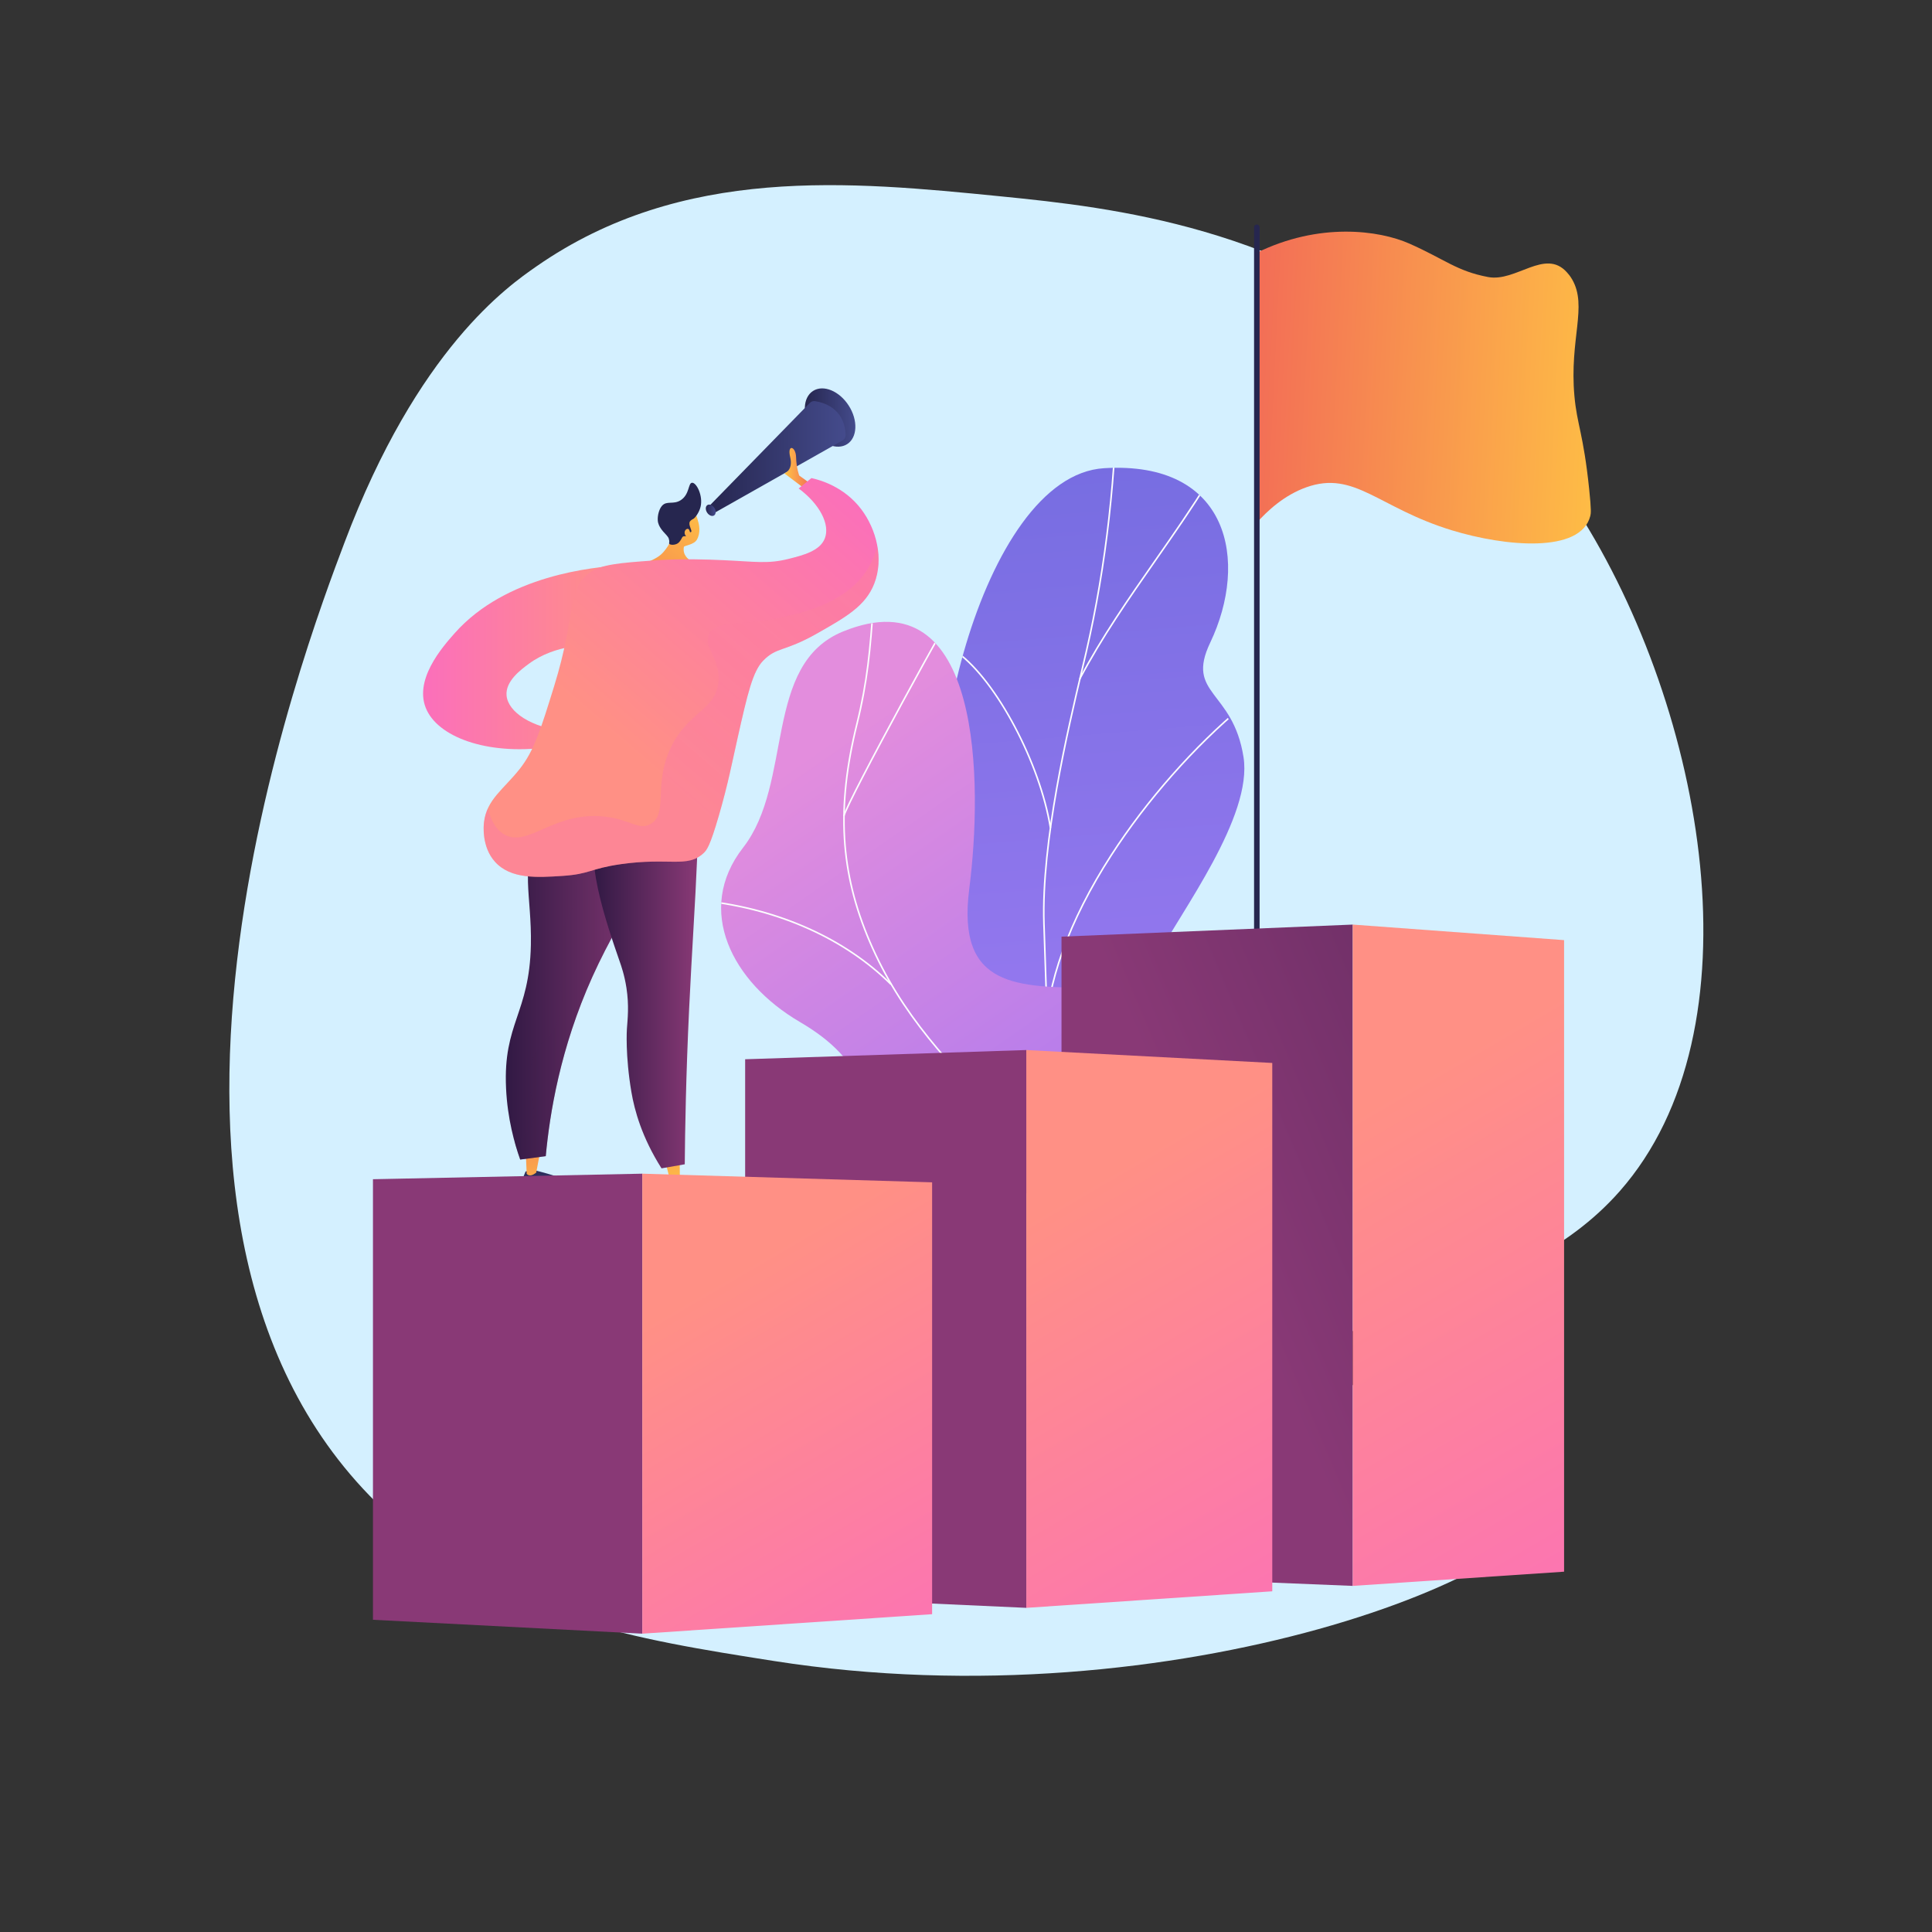 <?xml version="1.0" encoding="utf-8"?>
<!-- Generator: Adobe Illustrator 24.0.1, SVG Export Plug-In . SVG Version: 6.00 Build 0)  -->
<svg version="1.1" xmlns="http://www.w3.org/2000/svg" xmlns:xlink="http://www.w3.org/1999/xlink" x="0px" y="0px"
	 viewBox="0 0 3710 3710" style="enable-background:new 0 0 3710 3710;" xml:space="preserve">
<rect x="0" y="0" width="3710" height="3710" fill="#333333" stroke="none"/>
<style type="text/css">
	.st0{fill:#D4F0FF;}
	.st1{fill:url(#SVGID_1_);}
	.st2{clip-path:url(#SVGID_3_);}
	.st3{fill:#FCFDFE;}
	.st4{fill:url(#SVGID_4_);}
	.st5{clip-path:url(#SVGID_6_);}
	.st6{fill:url(#SVGID_7_);}
	.st7{fill:url(#SVGID_8_);}
	.st8{fill:url(#SVGID_9_);}
	.st9{opacity:0.3;fill:url(#SVGID_10_);}
	.st10{fill:url(#SVGID_11_);}
	.st11{fill:url(#SVGID_12_);}
	.st12{fill:url(#SVGID_13_);}
	.st13{fill:url(#SVGID_14_);}
	.st14{fill:url(#SVGID_15_);}
	.st15{fill:url(#SVGID_16_);}
	.st16{fill:url(#SVGID_17_);}
	.st17{fill:url(#SVGID_18_);}
	.st18{fill:url(#SVGID_19_);}
	.st19{fill:#26264F;}
	.st20{fill:url(#SVGID_20_);}
	.st21{fill:url(#SVGID_21_);}
	.st22{opacity:0.3;fill:url(#SVGID_22_);}
	.st23{fill:url(#SVGID_23_);}
	.st24{fill:url(#SVGID_24_);}
	.st25{fill:url(#SVGID_25_);}
	.st26{fill:url(#SVGID_26_);}
	.st27{fill:url(#SVGID_27_);}
	.st28{fill:url(#SVGID_28_);}
	.st29{fill:url(#SVGID_29_);}
</style>
<g id="Background">
</g>
<g id="Illustration">
	<g>
		<path class="st0" d="M3110.26,2287.55c-204.41,231.95-545.61,209.08-544.85,318.42c0.83,120.74,416.8,141.09,424.56,254.74
			c10.52,153.98-730.36,450.14-1503.81,328.87c-266.47-41.78-518.76-82.14-736.4-278.77
			c-596.44-538.86-159.63-1679.56-88.44-1868.36c140.7-373.15,314.95-493.46,368.87-530.96
			c280.53-195.13,603.33-163.07,891.57-134.44c218.26,21.68,545.12,58.55,843.5,304.59c50.88,41.96,163.12,141.66,264.26,299.84
			C3275.25,1365.75,3383.86,1977.09,3110.26,2287.55z"/>
		<g>
			<g>
				<g>
					<g>
						
							<linearGradient id="SVGID_1_" gradientUnits="userSpaceOnUse" x1="3146.849" y1="1933.507" x2="1843.543" y2="-320.124" gradientTransform="matrix(0.904 0.428 -0.428 0.904 136.341 -387.783)">
							<stop  offset="0" style="stop-color:#AA80F9"/>
							<stop  offset="0.996" style="stop-color:#6165D7"/>
						</linearGradient>
						<path class="st1" d="M1836.2,2158.83c-20.12,31.87-40.25,55.8-61.35,86.02c156.33,27.81,301.93,83.29,460.37,111.77
							c-57.85-199.31-134.11-299.03-19-510.35c54.02-99.17,189.54-278.79,171.7-392.37c-20.32-129.4-111.75-119.69-63.99-219.78
							c74.65-156.44,36.99-349.82-203.76-335.05c-237.61,14.58-373.8,617.32-287.15,811.51
							C1873.65,1890.6,1941.27,1992.42,1836.2,2158.83z"/>
						<g>
							<defs>
								<path id="SVGID_2_" d="M2224.79,1829.43c20.42-37.17,192.31-281.76,165.3-379.46c-30.77-111.31-110.98-120.51-65.16-217.49
									c71.62-151.58,36.78-349.23-204.58-333.76c-238.21,15.26-373.93,618.6-287.1,810.63c36.89,195.89,113.95,260-0.55,460.6
									C1752.51,2310.45,2148.01,1969.19,2224.79,1829.43z"/>
							</defs>
							<clipPath id="SVGID_3_">
								<use xlink:href="#SVGID_2_"  style="overflow:visible;"/>
							</clipPath>
							<g class="st2">
								<path class="st3" d="M2020.45,2284.57l-3.01-0.1c1.89-58.57-0.8-117.99-3.41-175.46l-0.97-21.71
									c-2.03-46.16-3.03-87.49-3.91-123.95c-0.49-20.54-0.96-39.93-1.57-58.73c-1.86-57.45-3.26-97.65-3.96-117.63
									c-0.23-6.72-0.39-11.16-0.46-13.19c-5.03-157.49,46.07-373.35,73.52-489.33c2.97-12.55,5.63-23.78,7.86-33.43
									c38.26-165.93,58.2-343.16,59.27-526.75l3.01,0.02c-1.07,183.82-21.03,361.27-59.34,527.41
									c-2.23,9.66-4.89,20.89-7.86,33.45c-27.42,115.84-78.46,331.45-73.44,488.54c0.07,2.03,0.22,6.46,0.46,13.18
									c0.7,19.98,2.1,60.18,3.96,117.64c0.61,18.81,1.07,38.22,1.57,58.76c0.88,36.45,1.87,77.76,3.91,123.9l0.97,21.71
									C2019.65,2166.4,2022.35,2225.88,2020.45,2284.57z"/>
								<path class="st3" d="M2008.82,1993.45l-3.01-0.05c1.62-104.21,45.52-225.98,126.94-352.13
									c67.82-105.08,159.92-209.5,252.69-286.49l1.93,2.32c-92.54,76.8-184.42,180.98-252.08,285.81
									C2054.16,1768.58,2010.43,1889.8,2008.82,1993.45z"/>
								<path class="st3" d="M2074.79,1304.45l-2.67-1.4c41.97-79.76,94.27-154.68,144.85-227.14
									c34.62-49.59,70.42-100.87,102.62-153.29l2.57,1.58c-32.25,52.49-68.07,103.81-102.71,153.44
									C2168.92,1150.02,2116.68,1224.86,2074.79,1304.45z"/>
								<path class="st3" d="M2015.66,1589.87c-19.99-123.76-102.87-280.41-177.38-335.23l1.79-2.43
									c75.03,55.2,158.47,212.76,178.57,337.17L2015.66,1589.87z"/>
							</g>
						</g>
					</g>
					<g>
						
							<linearGradient id="SVGID_4_" gradientUnits="userSpaceOnUse" x1="1300.335" y1="1775.882" x2="2021.283" y2="2962.748" gradientTransform="matrix(-0.405 0.914 0.914 0.405 432.985 -449.449)">
							<stop  offset="3.597120e-03" style="stop-color:#E38DDD"/>
							<stop  offset="1" style="stop-color:#9571F6"/>
						</linearGradient>
						<path class="st4" d="M1861.27,1706.74c-24.65,191.79,92.04,188.4,241.21,190.58c-80.55,161.08-153.05,320.88-226.06,483.32
							c-99.81-2.94-171.25-6.91-186.97-127.12c-17.78-135.95-23.53-215-153.84-291.28c-130.31-76.28-201.46-215.31-108.73-334.43
							c97.58-125.36,37.62-352.08,191.85-415.1C1887.47,1102.89,1886.94,1507.03,1861.27,1706.74z"/>
						<g>
							<defs>
								<path id="SVGID_5_" d="M1953.91,2371.19c-114.19,16.3-243.12,35.37-264.49-119.45c-17.79-128.88-23.39-215.7-153.85-289.93
									c-130.46-74.23-201.06-216-108.79-334c97.09-124.17,38.78-353.78,191.92-415.01c266.85-106.7,271.57,288.33,241.25,496.53
									c-30.32,208.21,123.19,163.41,251.02,199.11C2285.5,1957.18,2046.17,2358.03,1953.91,2371.19z"/>
							</defs>
							<clipPath id="SVGID_6_">
								<use xlink:href="#SVGID_5_"  style="overflow:visible;"/>
							</clipPath>
							<g class="st5">
								<path class="st3" d="M1937.5,2161.25c-115.88-114.66-209.25-213.42-268.75-352.53c-56.95-133.12-64.37-258.17-24.81-418.14
									c20.51-82.92,25.82-144.65,31.59-229.36l3.01,0.2c-5.78,84.87-11.11,146.72-31.67,229.88
									c-39.38,159.28-32.01,283.76,24.66,416.23c59.29,138.61,152.46,237.15,268.1,351.57L1937.5,2161.25z"/>
								<path class="st3" d="M1685.87,2324.1l-1.6-2.56c45.52-28.39,91.01-48.58,139.09-61.72c24.59-6.72,48.19-8.92,76.05-10.14
									l0.13,3.01c-27.66,1.22-51.07,3.39-75.39,10.04C1776.37,2275.79,1731.14,2295.87,1685.87,2324.1z"/>
								<path class="st3" d="M1709.91,1891.27c-87.38-86.79-213.35-143.49-354.71-159.67l0.34-3
									c142.03,16.25,268.63,73.26,356.49,160.52L1709.91,1891.27z"/>
								<path class="st3" d="M1621.87,1567.65l-2.95-0.63c3.04-14.22,59.97-122.12,112.24-218.36
									c52.48-96.63,110.25-199.96,116.08-205.62l2.1,2.16c-4.95,4.81-56.78,96.73-115.53,204.9
									C1681.64,1446.16,1624.84,1553.74,1621.87,1567.65z"/>
							</g>
						</g>
					</g>
				</g>
			</g>
		</g>
		<g>
			<linearGradient id="SVGID_7_" gradientUnits="userSpaceOnUse" x1="1043.902" y1="2221.115" x2="1051.943" y2="2364.245">
				<stop  offset="3.597000e-03" style="stop-color:#26264F"/>
				<stop  offset="1" style="stop-color:#444B8C"/>
			</linearGradient>
			<path class="st6" d="M1009.31,2249.56c0,0-9.01,20.62-8.66,24.13c0,0.03,0.01,0.07,0.01,0.11c0.67,7.04,6.22,12.38,12.79,12.01
				c19.11-1.07,55.64-3.81,74.68-9.72c26.54-8.24-64.58-29.59-64.58-29.59L1009.31,2249.56z"/>
			<linearGradient id="SVGID_8_" gradientUnits="userSpaceOnUse" x1="1034.917" y1="2322.497" x2="1009.186" y2="2113.431">
				<stop  offset="0" style="stop-color:#FFC444"/>
				<stop  offset="0.996" style="stop-color:#F36F56"/>
			</linearGradient>
			<path class="st7" d="M1009.9,2219.04l1.47,34.93c0,0,5.31,8.43,18.35-2.29l7.03-37.13L1009.9,2219.04z"/>
			<linearGradient id="SVGID_9_" gradientUnits="userSpaceOnUse" x1="971.301" y1="1890.007" x2="1252.808" y2="1890.007">
				<stop  offset="0" style="stop-color:#311944"/>
				<stop  offset="1" style="stop-color:#893976"/>
			</linearGradient>
			<path class="st8" d="M1076.13,1569.23c-21.22,11.73-33.96,27.69-39,34.58c-40.5,55.39-15.65,115.54-17.69,210.94
				c-2.83,132.37-53.51,149.44-47.67,274.89c2.74,58.92,16.31,106.44,27.17,137.05c16.36-2.17,32.72-4.34,49.08-6.51
				c7.55-81.27,27.6-207.02,89.48-344.33c64.67-143.52,137.91-217.27,108.7-272.91C1222.05,1556.94,1134.89,1536.76,1076.13,1569.23
				z"/>
			<linearGradient id="SVGID_10_" gradientUnits="userSpaceOnUse" x1="971.301" y1="1890.008" x2="1252.81" y2="1890.008">
				<stop  offset="0" style="stop-color:#311944"/>
				<stop  offset="1" style="stop-color:#893976"/>
			</linearGradient>
			<path class="st9" d="M1246.2,1602.95c-24.15-46.01-111.31-66.19-170.07-33.72c-2.17,1.2-4.19,2.47-6.19,3.74
				c42.71,72.57,43.48,122.34,33.93,156c-9.77,34.45-30.18,51.56-34.98,101.32c-5.34,55.36,16.98,64.75,8.44,109.76
				c-10.75,56.64-48.69,55.48-59.1,110.97c-9.89,52.73,19.8,78.12,1.21,112.17c-7.16,13.1-18.64,22.27-31.4,28.79
				c3.61,13.2,7.39,24.85,10.89,34.72c16.36-2.18,32.72-4.34,49.08-6.52c7.55-81.27,27.6-207.02,89.48-344.33
				C1202.17,1732.33,1275.4,1658.58,1246.2,1602.95z"/>
			<linearGradient id="SVGID_11_" gradientUnits="userSpaceOnUse" x1="1318.517" y1="2204.768" x2="1326.559" y2="2347.898">
				<stop  offset="3.597000e-03" style="stop-color:#26264F"/>
				<stop  offset="1" style="stop-color:#444B8C"/>
			</linearGradient>
			<path class="st10" d="M1285.61,2263.22c0,0-9.01,20.62-8.66,24.13c0,0.04,0.01,0.07,0.01,0.11c0.67,7.04,6.22,12.38,12.79,12.01
				c19.11-1.07,55.64-3.81,74.68-9.72c26.54-8.24-64.58-29.59-64.58-29.59L1285.61,2263.22z"/>
			<linearGradient id="SVGID_12_" gradientUnits="userSpaceOnUse" x1="1299.076" y1="2289.986" x2="1273.345" y2="2080.919">
				<stop  offset="0" style="stop-color:#FFC444"/>
				<stop  offset="0.996" style="stop-color:#F36F56"/>
			</linearGradient>
			<path class="st11" d="M1278.34,2232.86l8.87,35.71c0,0,5.31,8.43,18.35-2.29l-0.36-37.9L1278.34,2232.86z"/>
			<linearGradient id="SVGID_13_" gradientUnits="userSpaceOnUse" x1="1139.908" y1="1884.316" x2="1339.929" y2="1884.316">
				<stop  offset="0" style="stop-color:#311944"/>
				<stop  offset="1" style="stop-color:#893976"/>
			</linearGradient>
			<path class="st12" d="M1154.53,1589.98c-39.34,40.58,10.36,183.93,35.92,257.67c2.36,6.81,8.69,24.55,12.51,49.32
				c5.33,34.62,2.19,59.81,0.86,79.27c0,0-3.4,50.04,8.7,121.01c5.86,34.41,19.86,86.51,57.8,146.3
				c14.88-2.59,29.75-5.19,44.63-7.78c0.54-64.47,2.26-169.49,8.44-299.56c10.11-212.68,28.1-406.74,6.03-411.08
				c-7.26-1.43-9,19.63-31.36,38.9C1246.8,1608.23,1184.56,1559,1154.53,1589.98z"/>
			<linearGradient id="SVGID_14_" gradientUnits="userSpaceOnUse" x1="812.434" y1="1262.226" x2="1191.65" y2="1262.226">
				<stop  offset="0" style="stop-color:#FB6FBB"/>
				<stop  offset="1" style="stop-color:#FF9085"/>
			</linearGradient>
			<path class="st13" d="M1191.65,1085.76c-50.59,3.02-219.67,18.46-318.58,130.2c-23.39,26.43-80.8,91.29-53.37,148.16
				c26.44,54.81,124.74,87.8,241.32,69.5c7.85-9.93,15.69-19.86,23.54-29.79c-64.42-6.58-109.03-36.77-111.83-68.26
				c-2.45-27.52,27.6-49.69,42.67-60.81c51.37-37.9,116.13-37.13,138.32-35.99C1166.37,1187.76,1179.01,1136.76,1191.65,1085.76z"/>
			<linearGradient id="SVGID_15_" gradientUnits="userSpaceOnUse" x1="1545.531" y1="801.794" x2="1642.554" y2="801.794">
				<stop  offset="3.597000e-03" style="stop-color:#26264F"/>
				<stop  offset="1" style="stop-color:#444B8C"/>
			</linearGradient>
			<path class="st14" d="M1629.78,778.82c18.12,28.19,16.8,61.32-2.94,74.01c-19.74,12.69-50.43,0.12-68.54-28.06
				c-18.12-28.19-16.8-61.32,2.94-74.01C1580.98,738.07,1611.66,750.64,1629.78,778.82z"/>
			<linearGradient id="SVGID_16_" gradientUnits="userSpaceOnUse" x1="1358.477" y1="877.855" x2="1623.759" y2="877.855">
				<stop  offset="3.597000e-03" style="stop-color:#26264F"/>
				<stop  offset="1" style="stop-color:#444B8C"/>
			</linearGradient>
			<path class="st15" d="M1358.48,975.18l196.67-201.49c2.56-2.62,6.2-3.89,9.83-3.36c15.69,2.26,57.02,13.13,58.78,64.97
				c0.15,4.31-2.11,8.38-5.87,10.5l-247.15,139.71L1358.48,975.18z"/>
			<linearGradient id="SVGID_17_" gradientUnits="userSpaceOnUse" x1="1355.354" y1="979.826" x2="1374.305" y2="979.826">
				<stop  offset="3.597000e-03" style="stop-color:#26264F"/>
				<stop  offset="1" style="stop-color:#444B8C"/>
			</linearGradient>
			<path class="st16" d="M1371.81,975.34c3.54,5.51,3.28,11.98-0.57,14.46c-3.86,2.48-9.85,0.02-13.39-5.48s-3.28-11.98,0.57-14.46
				C1362.28,967.38,1368.27,969.83,1371.81,975.34z"/>
			<linearGradient id="SVGID_18_" gradientUnits="userSpaceOnUse" x1="1506.145" y1="897.857" x2="1556.161" y2="897.857">
				<stop  offset="0" style="stop-color:#FFC444"/>
				<stop  offset="0.996" style="stop-color:#F36F56"/>
			</linearGradient>
			<path class="st17" d="M1541.29,935.48l-35.14-26.51c0,0,17.5-5.19,11.27-31.11c-6.23-25.92,10.74-20.93,11.3,0
				c0.56,20.93,6.01,35.3,6.01,35.3l21.44,15.45L1541.29,935.48z"/>
			<g>
				
					<linearGradient id="SVGID_19_" gradientUnits="userSpaceOnUse" x1="-1688.005" y1="838.953" x2="-1486.268" y2="1092.763" gradientTransform="matrix(-1 0.024 0.024 1 -333.553 171.746)">
					<stop  offset="0" style="stop-color:#FFC444"/>
					<stop  offset="0.996" style="stop-color:#F36F56"/>
				</linearGradient>
				<path class="st18" d="M1338.31,1036.2c7.78-13.89,3.8-29.45,2.91-32.82c-3.74-14.07-5.06-16.19-7.76-19.13l-3.81-3.84
					c0,0-0.23-0.16-0.48-0.33c-2.63-1.72-12.34-4.38-14.42-4.43c-6.66-0.17-19.64,24-26.53,60.94c-0.6,1.33-1.19,2.67-1.78,4.02
					c-1.09,2.51-1.85,4.37-1.9,4.51c-1.2,2.92-8.22,13.73-15.87,20.25c-17.63,15.03-58.23,23.96-57.9,30.56
					c0.31,6.13,35.93,10.34,71.16,9.58c24.89-0.54,67.2-3.95,67.95-12.8c0.75-8.83-41.65-12.87-36.66-42.38
					C1313.72,1047.41,1332.58,1046.43,1338.31,1036.2z"/>
				<path class="st19" d="M1345.29,973.22c-2.77,11.29-11.01,22.08-14.19,23.36c-0.41,0.17-2.76,1.25-5.17,3.48
					c-0.33,0.3-0.64,0.68-0.97,1.18c-4.2,6.52,5.1,17.64,2.15,20.3c-2.14,1.93-9.1-3.02-10.49-1.25c-1.32,1.67,4.14,7.11,2.62,9.13
					c-1.15,1.52-4.71-0.98-7.82,1.02c-1.55,1-1.44,2.11-3.71,5.76c-1.28,2.06-2.91,4.27-4.05,5.44c-5.51,5.69-17.16,5.44-18.65,2.27
					c-0.41-0.88,0.25-1.38,0.24-4.01c0,0-0.01-2.44-0.96-5.49c-1.37-4.36-6.24-8.41-10.84-13.77c-8.53-9.93-9.8-16.94-10.13-19.28
					c-0.12-0.83-0.16-1.46-0.2-1.9c-0.67-8.98,2.27-21.22,7.83-27.84c9.32-11.09,22.03-1.69,36.63-11.38
					c16.85-11.18,13.65-32.8,21.42-33.23C1337.58,926.56,1350.41,952.34,1345.29,973.22z"/>
				
					<linearGradient id="SVGID_20_" gradientUnits="userSpaceOnUse" x1="-1677.119" y1="836.198" x2="-1502.549" y2="1055.829" gradientTransform="matrix(-1 0.024 0.024 1 -333.553 171.746)">
					<stop  offset="0" style="stop-color:#FFC444"/>
					<stop  offset="0.996" style="stop-color:#F36F56"/>
				</linearGradient>
				<path class="st20" d="M1323.68,1017.91c-1.85-4.48-7.58-2.08-8.8,2.84c-1.22,4.92,2.32,11.19,7.18,11.34
					C1326.93,1032.24,1326.17,1023.94,1323.68,1017.91z"/>
			</g>
			<linearGradient id="SVGID_21_" gradientUnits="userSpaceOnUse" x1="1624.976" y1="924.466" x2="1190.762" y2="1426.225">
				<stop  offset="0" style="stop-color:#FB6FBB"/>
				<stop  offset="1" style="stop-color:#FF9085"/>
			</linearGradient>
			<path class="st21" d="M1132.02,1099.77c21.82-15.84,56.52-18.81,126.02-23.71c52.16-3.67,100.64-1.68,129.69-0.41
				c63.06,2.75,86.26,7.67,126.27-2.37c28.22-7.08,60.5-15.19,69.93-39.44c10.37-26.65-9.62-65.65-50.27-95.86
				c8.18-6.64,16.36-13.29,24.54-19.93c14.91,3.28,62.44,15.71,95.81,60.04c29,38.52,43.44,94.69,24.81,142.59
				c-16.71,42.95-54.09,64.14-110.36,96.05c-63.05,35.75-76.49,24.9-102.93,51.93c-20.01,20.46-29.96,63.3-49.05,148.15
				c-10.75,47.81-18.23,87.96-36.04,149.28c-17.01,58.57-23.11,66.42-29.69,72.44c-31.5,28.8-65.21,7.56-158.41,20.91
				c-59.49,8.52-59.01,19.01-111.77,22.52c-48.73,3.24-99.95,6.63-130.26-27.34c-25.65-28.75-21.61-69.75-20.91-75.58
				c5.26-43.86,37.23-62.94,68.35-102.12c27.94-35.18,40.74-76.53,66.34-159.21C1107.93,1175.99,1087.67,1131.96,1132.02,1099.77z"
				/>
			<linearGradient id="SVGID_22_" gradientUnits="userSpaceOnUse" x1="1681.963" y1="973.78" x2="1247.748" y2="1475.54">
				<stop  offset="0" style="stop-color:#FF9085"/>
				<stop  offset="1" style="stop-color:#FB6FBB"/>
			</linearGradient>
			<path class="st22" d="M1684.78,1048.95c-5.1,19.15-13.53,38.25-26.88,55.64c-43.33,56.46-121.58,73.25-162.43,82.02
				c-74.14,15.91-119.24,3.47-133.48,30.56c-13.41,25.51,21.66,45.89,17.69,91.67c-4.78,55.18-58.45,56.97-91.67,127.05
				c-34.11,71.95-4.22,126.32-38.6,146.34c-23.25,13.54-39.68-9.72-91.67-14.47c-94.71-8.65-143.17,59.16-188.16,35.38
				c-11.35-6-24.76-19.05-32.69-50.8c-3.66,7.97-6.31,16.66-7.51,26.68c-0.7,5.83-4.74,46.83,20.91,75.58
				c30.31,33.97,81.53,30.58,130.26,27.34c52.76-3.51,52.28-14,111.77-22.52c93.2-13.34,126.91,7.9,158.41-20.91
				c6.58-6.01,12.67-13.86,29.69-72.44c17.81-61.32,25.29-101.47,36.04-149.28c19.09-84.85,29.04-127.7,49.05-148.15
				c26.44-27.03,39.88-16.18,102.93-51.93c56.28-31.91,93.65-53.09,110.36-96.05C1687.74,1097.71,1689.01,1072.86,1684.78,1048.95z"
				/>
		</g>
		<g>
			<linearGradient id="SVGID_23_" gradientUnits="userSpaceOnUse" x1="3135.497" y1="762.516" x2="2414.237" y2="727.044">
				<stop  offset="0" style="stop-color:#FFC444"/>
				<stop  offset="0.996" style="stop-color:#F36F56"/>
			</linearGradient>
			<path class="st23" d="M2411.94,486.1c121.17-60.09,236.72-43.88,294.42-18.35c68.2,30.18,90.83,52.83,151.21,64.23
				c53.67,10.13,109.38-55.69,151.21-9.18c2.82,3.13,6.28,7.03,10.18,13.76c29.97,51.8-5.43,114.35,4.36,223.65
				c5.01,55.92,17.14,71.44,28.35,178.92c4.26,40.87,3.37,46.89,2.18,51.61c-18.33,72.52-163.73,58.82-266.07,27.53
				c-141.09-43.14-186.51-115.49-279.15-82.58c-42.73,15.18-75.21,45.55-95.96,68.82C2422.12,832.47,2402.49,658.14,2411.94,486.1z"
				/>
			<path class="st19" d="M2413.47,1852.45c-2.93,0-5.31-2.38-5.31-5.31V436.43c0-2.93,2.38-5.31,5.31-5.31
				c2.93,0,5.31,2.38,5.31,5.31v1410.71C2418.78,1850.07,2416.4,1852.45,2413.47,1852.45z"/>
		</g>
		<g>
			
				<linearGradient id="SVGID_24_" gradientUnits="userSpaceOnUse" x1="4037.513" y1="1654.255" x2="2355.499" y2="2369.738" gradientTransform="matrix(1 0.022 0 1 0 -14.429)">
				<stop  offset="0" style="stop-color:#311944"/>
				<stop  offset="1" style="stop-color:#893976"/>
			</linearGradient>
			<polygon class="st24" points="2597.67,3045.37 2038.41,3022.57 2038.41,1798.65 2597.67,1775.46 			"/>
			
				<linearGradient id="SVGID_25_" gradientUnits="userSpaceOnUse" x1="2622.729" y1="2085.644" x2="3235.856" y2="3095.008" gradientTransform="matrix(1 0.022 0 1 0 -14.429)">
				<stop  offset="0" style="stop-color:#FF9085"/>
				<stop  offset="1" style="stop-color:#FB6FBB"/>
			</linearGradient>
			<polygon class="st25" points="3003.5,3018.08 2597.67,3045.37 2597.67,1775.46 3003.5,1805.32 			"/>
		</g>
		<g>
			
				<linearGradient id="SVGID_26_" gradientUnits="userSpaceOnUse" x1="3924.011" y1="1592.318" x2="2311.884" y2="2278.074" gradientTransform="matrix(1 0.022 0 1 0 -14.429)">
				<stop  offset="0" style="stop-color:#311944"/>
				<stop  offset="1" style="stop-color:#893976"/>
			</linearGradient>
			<polygon class="st26" points="1970.84,3087.53 1430.9,3062.95 1430.9,2034.08 1970.84,2016.38 			"/>
			
				<linearGradient id="SVGID_27_" gradientUnits="userSpaceOnUse" x1="2047.591" y1="2268.051" x2="2592.659" y2="3165.373" gradientTransform="matrix(1 0.022 0 1 0 -14.429)">
				<stop  offset="0" style="stop-color:#FF9085"/>
				<stop  offset="1" style="stop-color:#FB6FBB"/>
			</linearGradient>
			<polygon class="st27" points="2443.13,3055.76 1970.84,3087.53 1970.84,2016.38 2443.13,2041.18 			"/>
		</g>
		<g>
			
				<linearGradient id="SVGID_28_" gradientUnits="userSpaceOnUse" x1="3789.61" y1="1496.518" x2="2226.007" y2="2161.632" gradientTransform="matrix(1 0.022 0 1 0 -14.429)">
				<stop  offset="0" style="stop-color:#311944"/>
				<stop  offset="1" style="stop-color:#893976"/>
			</linearGradient>
			<polygon class="st28" points="1233.4,3137.12 716.19,3110.45 716.19,2264.44 1233.4,2253.81 			"/>
			
				<linearGradient id="SVGID_29_" gradientUnits="userSpaceOnUse" x1="1368.92" y1="2450.107" x2="1854.268" y2="3249.115" gradientTransform="matrix(1 0.022 0 1 0 -14.429)">
				<stop  offset="0" style="stop-color:#FF9085"/>
				<stop  offset="1" style="stop-color:#FB6FBB"/>
			</linearGradient>
			<polygon class="st29" points="1789.93,3099.7 1233.4,3137.12 1233.4,2253.81 1789.93,2270.43 			"/>
		</g>
	</g>
</g>
</svg>
